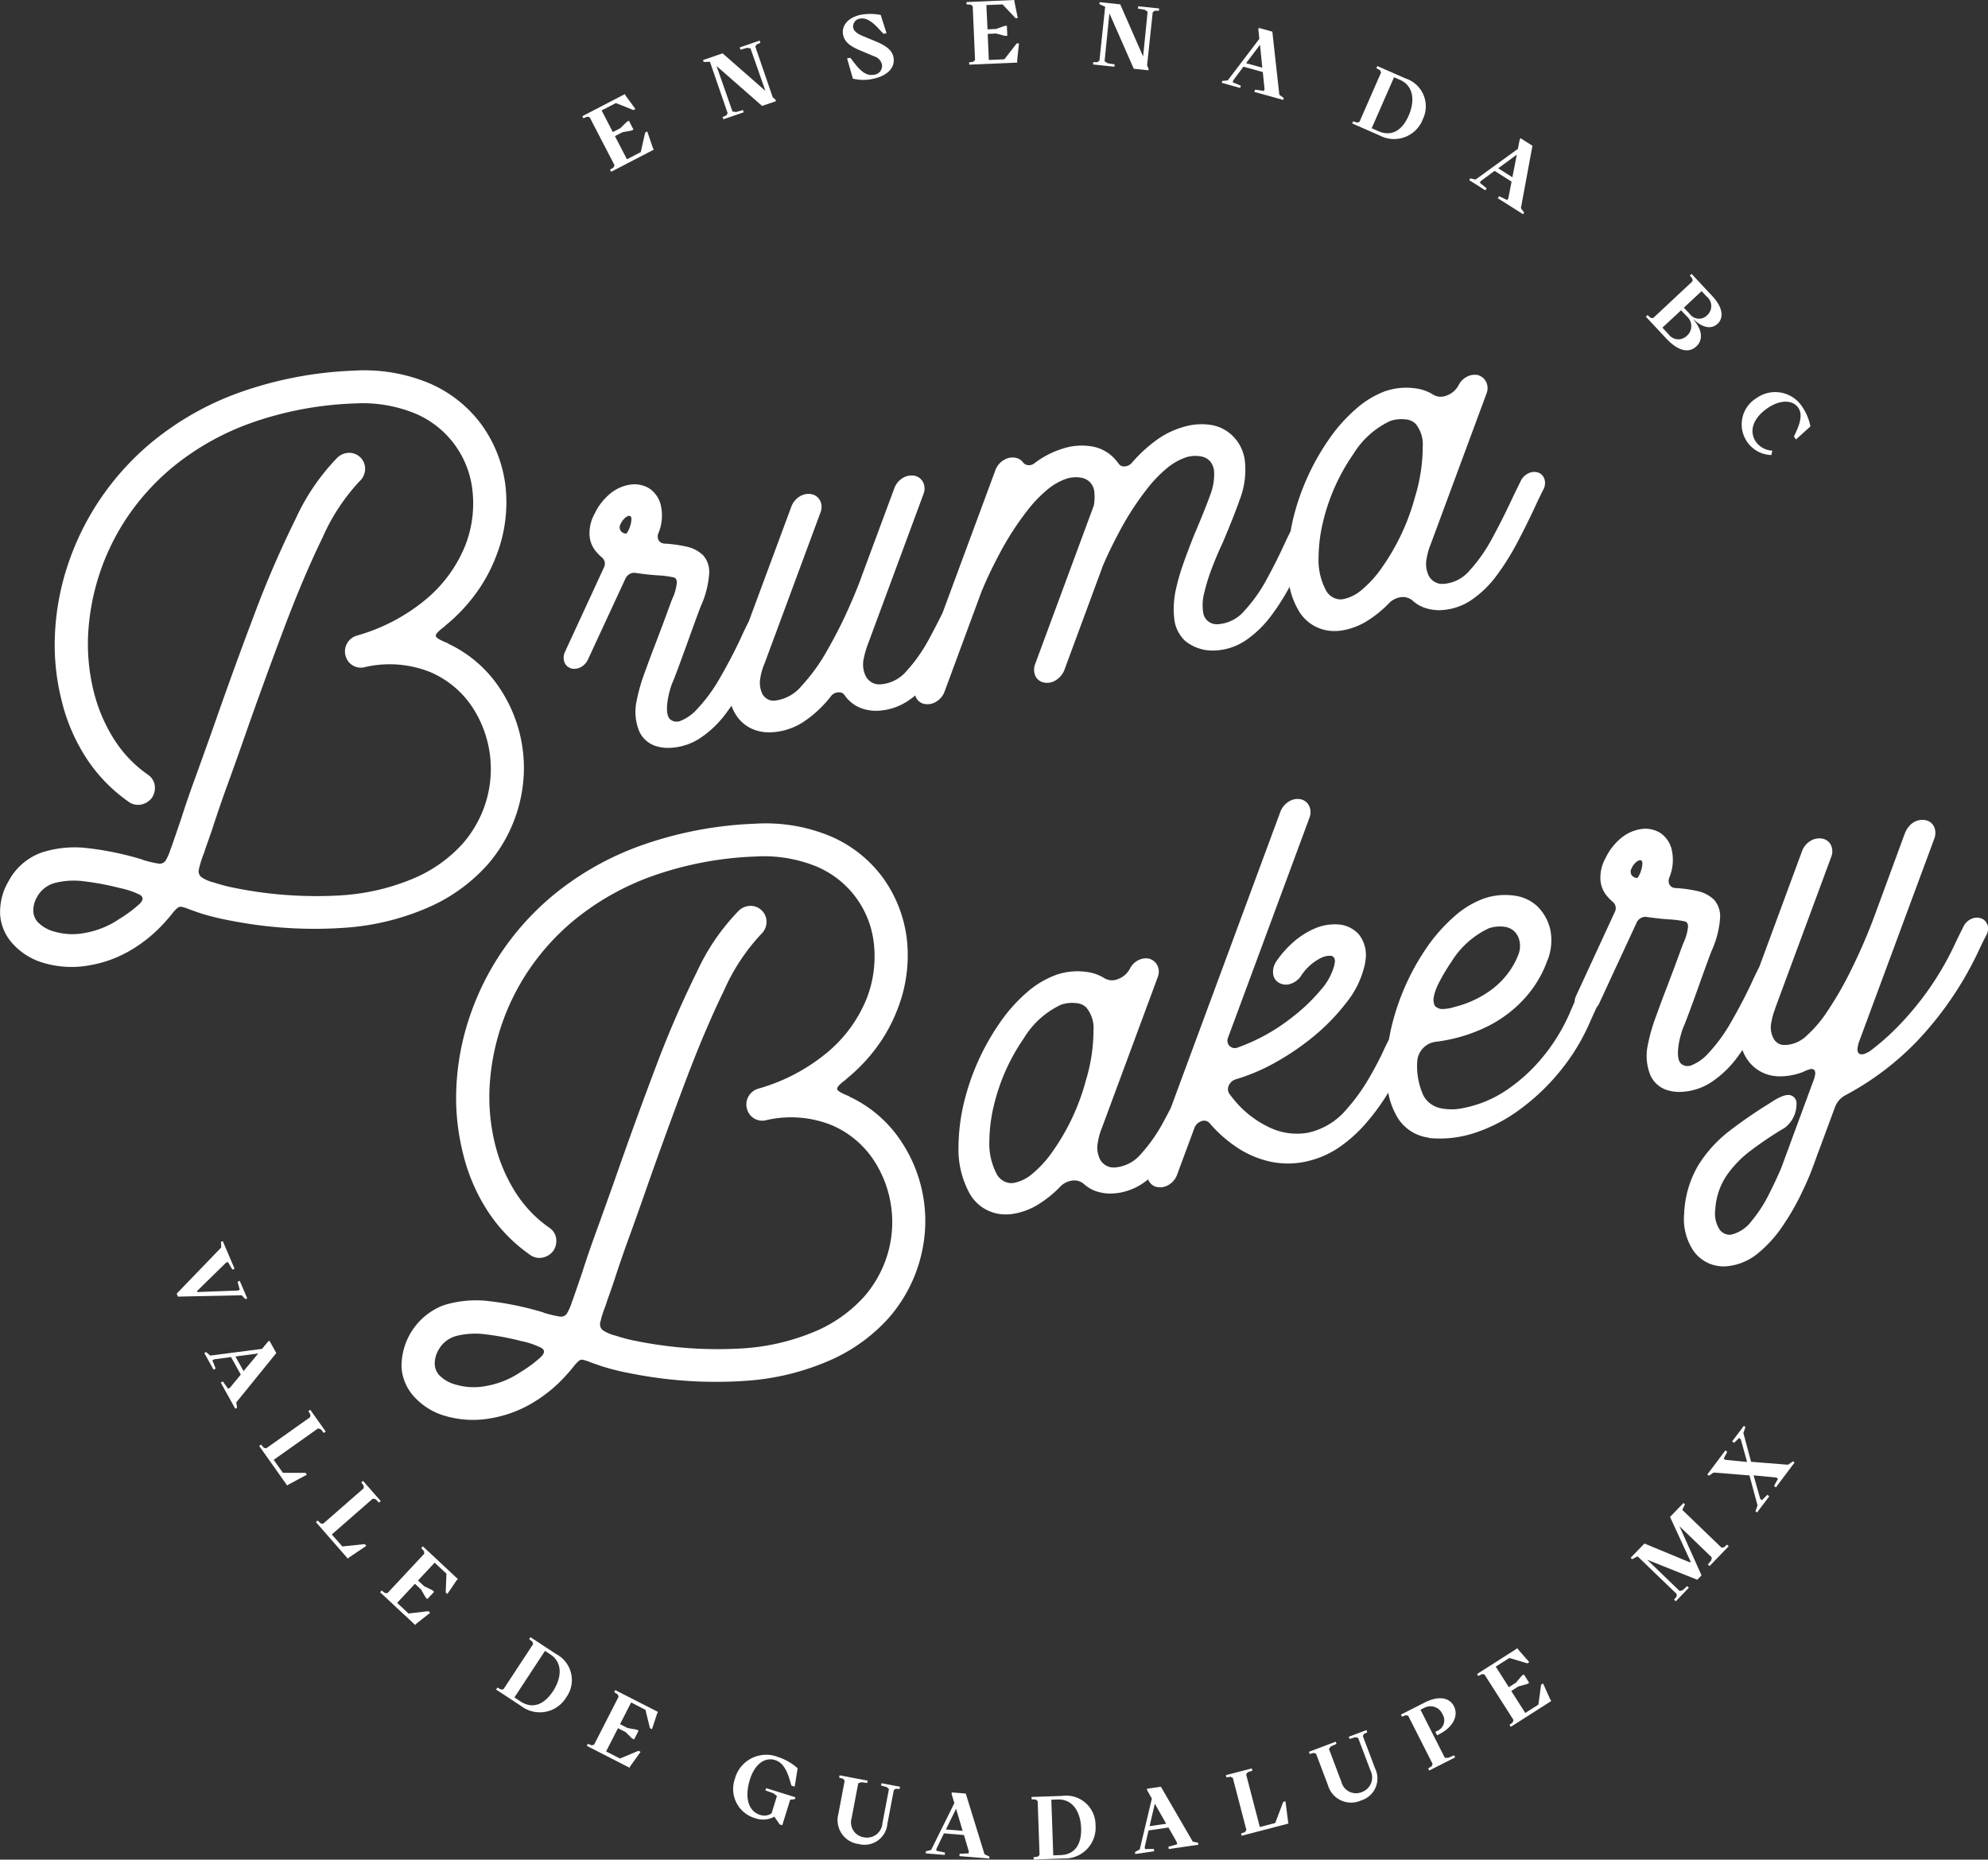 <svg xmlns="http://www.w3.org/2000/svg" xmlns:xlink="http://www.w3.org/1999/xlink" width="134.957" height="126.24" viewBox="0 0 134.957 126.24">
  <rect x="0" y="0" width="134.957" height="126.24" fill="#333333" stroke="none"/>
  <defs>
    <clipPath id="clip-path">
      <rect id="Rectangle_39" data-name="Rectangle 39" width="134.956" height="126.24" fill="none"/>
    </clipPath>
  </defs>
  <g id="Group_5146" data-name="Group 5146" transform="translate(-89 4.387)">
    <g id="Group_5148" data-name="Group 5148" transform="translate(89 -4.387)">
      <g id="Group_5147" data-name="Group 5147" clip-path="url(#clip-path)">
        <path id="Path_6196" data-name="Path 6196" d="M134.388,231.789a.1.1,0,0,1-.058-.048q-.773-.3-.811-.481t.541-.607l.155-.143a11.612,11.612,0,0,0,2.067-2.2,10.851,10.851,0,0,0,1.333-2.474,9.954,9.954,0,0,0,.637-4.74,8.894,8.894,0,0,0-1.7-4.284,8.625,8.625,0,0,0-3.458-2.707,11.454,11.454,0,0,0-5.159-.862,26.066,26.066,0,0,0-7.834,1.515,20,20,0,0,0-5.864,3.341,18.473,18.473,0,0,0-3.545,3.929,18.218,18.218,0,0,0-2.173,4.475,17.229,17.229,0,0,0-.85,4.643,15.329,15.329,0,0,0,.444,4.45,12.532,12.532,0,0,0,1.681,3.94,10.8,10.8,0,0,0,2.9,2.99,1.063,1.063,0,0,0,.831.169,1.2,1.2,0,0,0,.734-.468,1.218,1.218,0,0,0,.184-.842,1.055,1.055,0,0,0-.454-.709,8.388,8.388,0,0,1-2.318-2.429,10.981,10.981,0,0,1-1.372-3.234,13.366,13.366,0,0,1-.377-3.855,15.743,15.743,0,0,1,2.628-7.928,16.14,16.14,0,0,1,3.081-3.413,17.845,17.845,0,0,1,5.265-2.993,23.423,23.423,0,0,1,7.1-1.355,9.424,9.424,0,0,1,4.076.66,6.414,6.414,0,0,1,3.941,5.271,7.837,7.837,0,0,1-.483,3.691,9.272,9.272,0,0,1-2.579,3.593,12.7,12.7,0,0,1-4.762,2.537,1.134,1.134,0,0,0-.686.527,1.1,1.1,0,0,0-.106.848,1.07,1.07,0,0,0,1.352.761,7.427,7.427,0,0,1,4.337.324,6.437,6.437,0,0,1,2.908,2.391,7.647,7.647,0,0,1,.734,7.01,7.837,7.837,0,0,1-1.352,2.237,9.444,9.444,0,0,1-3.284,2.36,15.033,15.033,0,0,1-5.071,1.186,27.984,27.984,0,0,1-7.042-.486,11.493,11.493,0,0,1-1.507-.386,2.553,2.553,0,0,1-.869-.375.508.508,0,0,1-.174-.48,6.741,6.741,0,0,1,.348-1.122q.077-.226.155-.471.212-.578.425-1.213.405-1.247.85-2.5.7-1.916,1.352-3.788,1.314-3.742,2.647-7.277t2.628-6.194a13.609,13.609,0,0,1,2.512-3.822,1.152,1.152,0,0,0,.376-.78,1.083,1.083,0,0,0-1.053-1.152,1.185,1.185,0,0,0-.811.309A14.808,14.808,0,0,0,124,223.294a70.18,70.18,0,0,0-2.811,6.506q-1.391,3.67-2.744,7.554-.7,1.974-1.352,3.769-.5,1.381-.869,2.545-.329.965-.657,1.91l-.039.084a3.589,3.589,0,0,1-.357.835.483.483,0,0,1-.493.2,7.314,7.314,0,0,1-1.063-.254.17.17,0,0,0-.058-.028,20.724,20.724,0,0,0-3.6-.754,7.312,7.312,0,0,0-3.169.277,4.424,4.424,0,0,0-2.84,4.237,3.255,3.255,0,0,0,.782,1.884,4.527,4.527,0,0,0,2.26,1.408,6.685,6.685,0,0,0,2.956.147,8.178,8.178,0,0,0,2.686-.933,9.708,9.708,0,0,0,2.57-2.088q.251-.276.406-.477a2.845,2.845,0,0,1,.367-.4.339.339,0,0,1,.29-.081,3.149,3.149,0,0,1,.464.149q.309.118.869.307a16.762,16.762,0,0,0,1.913.468,29.5,29.5,0,0,0,7.911.495,17.01,17.01,0,0,0,5.8-1.469,11.617,11.617,0,0,0,3.835-2.834,10.057,10.057,0,0,0,2.434-6.063,9.739,9.739,0,0,0-1.623-5.878,8.513,8.513,0,0,0-3.478-3.022M113.455,249.4a8.666,8.666,0,0,1-1.4,1.05,6.018,6.018,0,0,1-2.415.971,4.31,4.31,0,0,1-1.971-.091,2.412,2.412,0,0,1-1.2-.692,1.194,1.194,0,0,1-.27-.733,1.877,1.877,0,0,1,.27-.964,1.95,1.95,0,0,1,1.236-.934,5.218,5.218,0,0,1,1.951-.1,18.342,18.342,0,0,1,2.415.455,5.493,5.493,0,0,1,1.362.46q.357.215.019.575" transform="translate(-76.688 -157.325)" fill="#fff"/>
        <path id="Path_6197" data-name="Path 6197" d="M318.009,215.425a.691.691,0,0,0-.425-.454.885.885,0,0,0-.667.032,1.091,1.091,0,0,0-.531.509q-.29.573-.56,1.141a20.254,20.254,0,0,1-3.844,5.6,16.242,16.242,0,0,1-1.836,1.639,1.584,1.584,0,0,1-.425.249.511.511,0,0,1-.425.018.386.386,0,0,1-.106-.366,1.932,1.932,0,0,1,.106-.462l5.1-13.767a1.057,1.057,0,0,0-.009-.808.806.806,0,0,0-.589-.454,1.15,1.15,0,0,0-1.063.363,1.407,1.407,0,0,0-.232.311,2.448,2.448,0,0,0-.135.313.925.925,0,0,1-.039.1l-1.874,5.1a39.172,39.172,0,0,1-2.048,4.664,24.087,24.087,0,0,1-1.275,2.136,8.408,8.408,0,0,1-1.391,1.636,2.2,2.2,0,0,1-1.41.637,1.834,1.834,0,0,1-.271-.009.839.839,0,0,1-.579-.436,1.608,1.608,0,0,1-.135-1.132,4.115,4.115,0,0,1,.232-.832.17.17,0,0,1,.019-.061v-.019L307.4,210.8a1.012,1.012,0,0,0-.01-.788.8.8,0,0,0-.589-.454,1.13,1.13,0,0,0-.811.154,1.334,1.334,0,0,0-.561.669l-2.906,7.87c-.189.372-.369.742-.533,1.109q-.6,1.283-1.381,2.637a11.028,11.028,0,0,1-1.633,2.219,2.972,2.972,0,0,1-1,.7.692.692,0,0,1-.763-.076q-.28-.258-.2-1.062a5.516,5.516,0,0,1,.184-.919,3.765,3.765,0,0,1,.2-.576q.213-.519.57-1.5t.7-1.948q.464-1.278.618-1.671a6.434,6.434,0,0,0,.57-2.2,1.705,1.705,0,0,0-.406-1.257,2.316,2.316,0,0,0-1.169-.6,9.379,9.379,0,0,0-1.391-.195l-.058.01-.019-.016a.466.466,0,0,1-.386-.22.56.56,0,0,1-.019-.478,3.128,3.128,0,0,0,.174-1.862,1.888,1.888,0,0,0-.754-1.157,1.914,1.914,0,0,0-1.391-.272,2.774,2.774,0,0,0-1.266.573,3.976,3.976,0,0,0-1.091,1.39,2.72,2.72,0,0,0-.348,1.412,1.894,1.894,0,0,0,.5,1.221,3,3,0,0,0,.367.358.554.554,0,0,1,.116.654l-2.647,5.735a1.027,1.027,0,0,0-.088.385c-.121.267-.24.536-.356.812a12.509,12.509,0,0,1-1.749,2.857A11.4,11.4,0,0,1,285.4,226.6a7.9,7.9,0,0,1-2.975,1.245,3.622,3.622,0,0,1-1.594,0,1.717,1.717,0,0,1-1.111-.842,4.824,4.824,0,0,1-.425-2.295,1.439,1.439,0,0,1,1.236-1.358,10.864,10.864,0,0,0,3.651-1.105,8.579,8.579,0,0,0,2.29-1.72,7.8,7.8,0,0,0,1.217-1.692,7.241,7.241,0,0,0,.454-1.045l.02-.023a3.726,3.726,0,0,0,.174-2,3.22,3.22,0,0,0-.889-1.615,2.755,2.755,0,0,0-1.565-.723c-.013,0-.019,0-.019-.016l-.039.007a4.419,4.419,0,0,0-1.99.2,6.241,6.241,0,0,0-2.019,1.218,11.348,11.348,0,0,0-1.845,2.074,16.165,16.165,0,0,0-2.415,5.4c-.07.294-.126.579-.175.861-.1.211-.208.422-.308.633l-.116.252a22.125,22.125,0,0,1-1.053,1.961,12.582,12.582,0,0,1-1.381,1.885,4.747,4.747,0,0,1-2.628,1.616,4.307,4.307,0,0,1-2.589-.337,6.945,6.945,0,0,1-2.2-1.611q-.31-.35-.56-.69a.564.564,0,0,1-.039-.571.745.745,0,0,1,.464-.411,13.105,13.105,0,0,0,2.569-1.076,17.494,17.494,0,0,0,2.376-1.562,14.2,14.2,0,0,0,2.56-2.558,6.294,6.294,0,0,0,1.265-2.616c.026-.133.045-.258.058-.376a2.272,2.272,0,0,0-.464-1.652,2.067,2.067,0,0,0-1.391-.677,3.455,3.455,0,0,0-1.661.3,5.494,5.494,0,0,0-1.333.845,7,7,0,0,0-1.236,1.387,1.258,1.258,0,0,0-.2.817.787.787,0,0,0,.4.614.951.951,0,0,0,.782.072,1.385,1.385,0,0,0,.706-.531,3.45,3.45,0,0,1,1.41-1.254,1.461,1.461,0,0,1,.6-.126.374.374,0,0,1,.213.1.452.452,0,0,1,.077.352.606.606,0,0,0-.019.138,4.1,4.1,0,0,1-.918,1.715,12.189,12.189,0,0,1-1.942,1.86,12.979,12.979,0,0,1-3.729,2.073.507.507,0,0,1-.541-.115.518.518,0,0,1-.1-.561l5.526-14.923a1.022,1.022,0,0,0-.019-.806.835.835,0,0,0-.58-.455,1.105,1.105,0,0,0-.811.164,1.383,1.383,0,0,0-.56.678l-7.442,20.115c-.162.313-.326.627-.5.944a10.707,10.707,0,0,1-1.517,2.169,2.554,2.554,0,0,1-1.787.926,1.227,1.227,0,0,1-.309-.022,1.06,1.06,0,0,1-.676-.5,1.808,1.808,0,0,1-.155-1.225,4.155,4.155,0,0,1,.251-.893.067.067,0,0,1,.019-.042.091.091,0,0,1,.019-.061l3.768-10.175a.979.979,0,0,0-.019-.787.9.9,0,0,0-.58-.474,1.141,1.141,0,0,0-.744.123,1.283,1.283,0,0,0-.551.571,1.5,1.5,0,0,1-.811.7,1.024,1.024,0,0,1-.947-.081,2.927,2.927,0,0,0-1.236-.415,4.425,4.425,0,0,0-1.99.2,6.321,6.321,0,0,0-2.019,1.209,10.8,10.8,0,0,0-1.845,2.084,16.16,16.16,0,0,0-2.415,5.4,13.279,13.279,0,0,0-.367,2.938,6.245,6.245,0,0,0,.7,3.114,2.779,2.779,0,0,0,2.3,1.517,3.281,3.281,0,0,0,.811-.049,4.64,4.64,0,0,0,1.584-.611,7.679,7.679,0,0,0,1.507-1.214,1.378,1.378,0,0,1,.841-.42,1,1,0,0,1,.782.246,2.377,2.377,0,0,0,1.14.567,2.81,2.81,0,0,0,.676.072,4.023,4.023,0,0,0,2.154-.684c.131-.088.259-.183.384-.281.008.021.012.044.021.064a.805.805,0,0,0,.57.457,1.132,1.132,0,0,0,.811-.154,1.327,1.327,0,0,0,.56-.688l1.179-3.179a.766.766,0,0,1,.483-.453.491.491,0,0,1,.541.135,8.952,8.952,0,0,0,1.874,1.66,6.624,6.624,0,0,0,2.328.972,5.728,5.728,0,0,0,2.656-.1,6.275,6.275,0,0,0,1.99-.924,9.6,9.6,0,0,0,1.681-1.5,15.266,15.266,0,0,0,1.6-2.175v0a5.056,5.056,0,0,0,.5,1.454,2.9,2.9,0,0,0,2.087,1.574l.116.018a.4.4,0,0,0,.116.037,7.545,7.545,0,0,0,3.12-.374,10.832,10.832,0,0,0,3.024-1.591,14.746,14.746,0,0,0,2.753-2.641,13.994,13.994,0,0,0,1.98-3.274c.149-.335.3-.663.448-.989a1.212,1.212,0,0,0,.171-.259l2.531-5.464a.683.683,0,0,1,.3-.343.609.609,0,0,1,.416-.074q.772.112,1.468.162a6.673,6.673,0,0,1,1.082.134q.232.036.241.352a3.4,3.4,0,0,1-.319,1.127q-.058.146-.232.62t-.425,1.155q-.174.455-.406,1.075-.406,1.037-.811,2.169a11.931,11.931,0,0,0-.541,1.908,3.49,3.49,0,0,0,.174,2.031,1.839,1.839,0,0,0,1.294,1.06,2.562,2.562,0,0,0,.734.081,4.016,4.016,0,0,0,2.145-.682,7.044,7.044,0,0,0,1.729-1.668q.181-.242.353-.494a2.467,2.467,0,0,0,.236.5,2.6,2.6,0,0,0,1.681,1.222,3.136,3.136,0,0,0,.715.065,4.348,4.348,0,0,0,1.488-.3.186.186,0,0,1,.058-.03,2.391,2.391,0,0,1,.386-.146.326.326,0,0,1,.309.041.437.437,0,0,1,.048.367,1.874,1.874,0,0,1-.125.418l-1.584,4.292c-.038.122-.084.246-.135.371l-.425,1.155q-.329.791-.85,1.828a9.4,9.4,0,0,1-1.188,1.831,2.44,2.44,0,0,1-1.4.925.863.863,0,0,1-.753-.328,1.988,1.988,0,0,1-.309-1.371,4.593,4.593,0,0,1,.753-2.293,7.306,7.306,0,0,1,1.662-1.723q1-.757,2.125-1.44l.155-.085a2.037,2.037,0,0,0,.821-1.679.556.556,0,0,0-.4-.546q-.367-.118-1.159.371l-.29.187a31.677,31.677,0,0,0-2.686,1.848,8.837,8.837,0,0,0-2.115,2.315,6.99,6.99,0,0,0-.976,3.287,3.876,3.876,0,0,0,.676,2.616,2.511,2.511,0,0,0,2.338.97,3.9,3.9,0,0,0,2.009-.879,8.434,8.434,0,0,0,1.623-1.784,16.648,16.648,0,0,0,1.217-2.068q.5-1.025.773-1.728.232-.619.444-1.217.077-.188.135-.352l1.024-2.766a1.5,1.5,0,0,1,.7-.8,19.406,19.406,0,0,0,4.791-3.593,23.239,23.239,0,0,0,4.25-6.195q.251-.545.541-1.1a.912.912,0,0,0,.077-.679M280.441,220.2a3.572,3.572,0,0,1,.28-.763,12.947,12.947,0,0,1,.889-1.508,5.952,5.952,0,0,1,2.55-2.287,2.347,2.347,0,0,1,1.024-.106l.019,0a.133.133,0,0,0,.058.009,1.213,1.213,0,0,1,.6.279,1.279,1.279,0,0,1,.386.721,1.646,1.646,0,0,1-.058.82l-.019.042a5,5,0,0,1-.445.9,5.573,5.573,0,0,1-1.3,1.438,7.019,7.019,0,0,1-2.579,1.232,2.748,2.748,0,0,1-.744.142.722.722,0,0,1-.608-.209.947.947,0,0,1-.048-.7M256.8,225.983a15.138,15.138,0,0,1-2.337,4.928,7.486,7.486,0,0,1-1.266,1.373,2.787,2.787,0,0,1-1.246.637,1.113,1.113,0,0,1-.309.017,1.167,1.167,0,0,1-.927-.682,4.39,4.39,0,0,1-.464-2.192,10.7,10.7,0,0,1,.309-2.407,13.522,13.522,0,0,1,2.029-4.545,5.856,5.856,0,0,1,2.531-2.283,2.346,2.346,0,0,1,1.024-.106,1.082,1.082,0,0,1,.676.284,2.192,2.192,0,0,1,.5,1.568,11.727,11.727,0,0,1-.522,3.408M294.468,211.8a1.434,1.434,0,0,1-.222.425.461.461,0,0,1-.4-.2.444.444,0,0,1,.01-.464,1.164,1.164,0,0,1,.29-.4.632.632,0,0,1,.251-.141c.129-.01.19.069.184.237a1.775,1.775,0,0,1-.116.541" transform="translate(-183.087 -152.626)" fill="#fff"/>
        <path id="Path_6198" data-name="Path 6198" d="M12.326,132.334a3.151,3.151,0,0,1,.464.149q.309.118.869.307a16.775,16.775,0,0,0,1.913.468,29.5,29.5,0,0,0,7.912.495,17.01,17.01,0,0,0,5.8-1.469,11.611,11.611,0,0,0,3.835-2.834,10.06,10.06,0,0,0,2.434-6.063,9.741,9.741,0,0,0-1.623-5.878,8.513,8.513,0,0,0-3.478-3.022.1.1,0,0,1-.058-.048q-.773-.3-.811-.481t.541-.607l.155-.143a11.612,11.612,0,0,0,2.067-2.2,10.851,10.851,0,0,0,1.333-2.474,9.958,9.958,0,0,0,.638-4.74,8.894,8.894,0,0,0-1.7-4.284A8.624,8.624,0,0,0,29.154,96.8,11.454,11.454,0,0,0,24,95.94a26.065,26.065,0,0,0-7.834,1.515A20.006,20.006,0,0,0,10.3,100.8a18.471,18.471,0,0,0-3.545,3.929A18.209,18.209,0,0,0,4.579,109.2a17.239,17.239,0,0,0-.85,4.643,15.33,15.33,0,0,0,.444,4.45,12.532,12.532,0,0,0,1.681,3.94,10.8,10.8,0,0,0,2.9,2.99,1.062,1.062,0,0,0,.831.17,1.2,1.2,0,0,0,.734-.468,1.218,1.218,0,0,0,.184-.842,1.055,1.055,0,0,0-.454-.709,8.388,8.388,0,0,1-2.318-2.429,10.981,10.981,0,0,1-1.372-3.234,13.367,13.367,0,0,1-.377-3.855,15.743,15.743,0,0,1,2.628-7.928,16.14,16.14,0,0,1,3.081-3.413,17.848,17.848,0,0,1,5.265-2.993,23.423,23.423,0,0,1,7.1-1.355,9.426,9.426,0,0,1,4.077.66,6.414,6.414,0,0,1,3.941,5.271,7.837,7.837,0,0,1-.483,3.691,9.272,9.272,0,0,1-2.579,3.593,12.7,12.7,0,0,1-4.762,2.537,1.135,1.135,0,0,0-.686.527,1.1,1.1,0,0,0-.106.848,1.07,1.07,0,0,0,1.352.761,7.425,7.425,0,0,1,4.337.324,6.435,6.435,0,0,1,2.908,2.391,7.647,7.647,0,0,1,.734,7.01,7.837,7.837,0,0,1-1.352,2.237,9.444,9.444,0,0,1-3.284,2.36,15.033,15.033,0,0,1-5.071,1.186,27.982,27.982,0,0,1-7.042-.486,11.488,11.488,0,0,1-1.507-.386,2.552,2.552,0,0,1-.869-.375.508.508,0,0,1-.174-.48,6.74,6.74,0,0,1,.348-1.122q.077-.226.155-.471.212-.578.425-1.213.405-1.247.85-2.5.7-1.916,1.352-3.788,1.314-3.742,2.647-7.277t2.628-6.194a13.616,13.616,0,0,1,2.512-3.822,1.154,1.154,0,0,0,.377-.78,1.084,1.084,0,0,0-1.053-1.152,1.184,1.184,0,0,0-.811.309,14.808,14.808,0,0,0-2.85,4.171,70.18,70.18,0,0,0-2.811,6.506q-1.391,3.67-2.744,7.554-.7,1.974-1.352,3.769-.5,1.381-.869,2.545-.329.965-.657,1.91l-.039.084a3.588,3.588,0,0,1-.357.835.483.483,0,0,1-.493.2,7.318,7.318,0,0,1-1.063-.254.168.168,0,0,0-.058-.028,20.725,20.725,0,0,0-3.6-.754,7.311,7.311,0,0,0-3.169.277A4.1,4.1,0,0,0,.579,130.6a4.1,4.1,0,0,0-.57,2.28,3.257,3.257,0,0,0,.783,1.884,4.526,4.526,0,0,0,2.261,1.408,6.685,6.685,0,0,0,2.956.147,8.178,8.178,0,0,0,2.685-.933,9.708,9.708,0,0,0,2.57-2.088q.251-.276.406-.477a2.847,2.847,0,0,1,.367-.4.339.339,0,0,1,.29-.081m-2.811-.24a8.668,8.668,0,0,1-1.4,1.05,6.017,6.017,0,0,1-2.415.971,4.314,4.314,0,0,1-1.971-.091,2.41,2.41,0,0,1-1.2-.692,1.194,1.194,0,0,1-.271-.733,1.877,1.877,0,0,1,.271-.964,1.95,1.95,0,0,1,1.236-.934,5.219,5.219,0,0,1,1.951-.1,18.342,18.342,0,0,1,2.415.455,5.488,5.488,0,0,1,1.362.46q.357.215.019.575" transform="translate(0.001 -70.778)" fill="#fff"/>
        <path id="Path_6199" data-name="Path 6199" d="M146.4,116.976a.927.927,0,0,0,.676-.073,1.1,1.1,0,0,0,.5-.523l2.531-5.463a.682.682,0,0,1,.3-.343.609.609,0,0,1,.415-.074q.772.113,1.468.162a6.645,6.645,0,0,1,1.082.135q.232.036.241.352a3.414,3.414,0,0,1-.319,1.127q-.058.145-.232.62t-.425,1.155q-.174.455-.406,1.074-.406,1.037-.811,2.169a11.927,11.927,0,0,0-.541,1.909,3.486,3.486,0,0,0,.174,2.031,1.837,1.837,0,0,0,1.294,1.06,2.568,2.568,0,0,0,.734.081,4.015,4.015,0,0,0,2.144-.682,7.036,7.036,0,0,0,1.729-1.668q.189-.253.369-.517a2.581,2.581,0,0,0,.24.524,2.52,2.52,0,0,0,1.681,1.222,2.776,2.776,0,0,0,.715.065,4.335,4.335,0,0,0,2.251-.71,7.879,7.879,0,0,0,1.864-1.74.629.629,0,0,1,.483-.26.442.442,0,0,1,.444.19,2.391,2.391,0,0,0,1.488.987,2.819,2.819,0,0,0,.676.072,4.024,4.024,0,0,0,2.154-.684q.247-.166.481-.358a.9.9,0,0,0,.04.12.8.8,0,0,0,.57.457,1.132,1.132,0,0,0,.811-.154,1.334,1.334,0,0,0,.56-.669l2.569-6.954a.021.021,0,0,0,.019-.023q.464-1.124,1.236-2.563a19.634,19.634,0,0,1,1.777-2.736,8.977,8.977,0,0,1,1.324-1.4,4.1,4.1,0,0,1,1.362-.793,2.1,2.1,0,0,1,1-.064,1.068,1.068,0,0,1,.6.317,1.091,1.091,0,0,1,.29.719,3.3,3.3,0,0,1-.039.855,1.006,1.006,0,0,1-.039.1l-3.941,10.65a1.057,1.057,0,0,0,.01.808.8.8,0,0,0,.589.454,1.081,1.081,0,0,0,.792-.151,1.435,1.435,0,0,0,.579-.672l2.57-6.954v-.019q.464-1.124,1.236-2.563a19.6,19.6,0,0,1,1.777-2.736,8.966,8.966,0,0,1,1.324-1.4,4.1,4.1,0,0,1,1.362-.793,2.1,2.1,0,0,1,1-.064,1.066,1.066,0,0,1,.618.314,1.249,1.249,0,0,1,.29.719,3.9,3.9,0,0,1-.251,1.548q-.387,1.072-1.1,2.741-.406,1.017-.724,1.912a14.235,14.235,0,0,0-.493,1.678,6.1,6.1,0,0,0-.145,2.05,2.429,2.429,0,0,0,.744,1.563,2.95,2.95,0,0,0,1.951.654,4.023,4.023,0,0,0,2.154-.684,7.223,7.223,0,0,0,1.729-1.668,15.6,15.6,0,0,0,1.258-1.972,5.077,5.077,0,0,0,.538,1.477,2.779,2.779,0,0,0,2.3,1.517,3.273,3.273,0,0,0,.811-.049,4.639,4.639,0,0,0,1.584-.611,7.7,7.7,0,0,0,1.507-1.214,1.378,1.378,0,0,1,.84-.42,1,1,0,0,1,.783.246,2.374,2.374,0,0,0,1.14.567,2.809,2.809,0,0,0,.676.072,4.024,4.024,0,0,0,2.154-.684,7.083,7.083,0,0,0,1.719-1.666,16.766,16.766,0,0,0,1.391-2.214q.628-1.192,1.15-2.306.367-.8.638-1.328a.915.915,0,0,0,.077-.679.705.705,0,0,0-.406-.458.887.887,0,0,0-.667.032,1.093,1.093,0,0,0-.531.509q-.348.7-.676,1.393-.58,1.241-1.275,2.521a10.718,10.718,0,0,1-1.517,2.169,2.556,2.556,0,0,1-1.787.927,1.24,1.24,0,0,1-.309-.022,1.059,1.059,0,0,1-.676-.5,1.808,1.808,0,0,1-.155-1.225,4.161,4.161,0,0,1,.251-.893.068.068,0,0,1,.019-.042.092.092,0,0,1,.019-.061l3.768-10.175a.979.979,0,0,0-.019-.787.9.9,0,0,0-.58-.475,1.145,1.145,0,0,0-.744.123,1.282,1.282,0,0,0-.551.571,1.5,1.5,0,0,1-.811.7,1.023,1.023,0,0,1-.947-.081,2.932,2.932,0,0,0-1.236-.415,4.419,4.419,0,0,0-1.99.2A6.324,6.324,0,0,0,199.7,99.38a10.806,10.806,0,0,0-1.845,2.084,16.163,16.163,0,0,0-2.415,5.4q-.093.407-.162.8c-.114.233-.23.467-.34.7q-.56,1.237-1.256,2.518a10.517,10.517,0,0,1-1.526,2.171,2.585,2.585,0,0,1-1.8.928,1.228,1.228,0,0,1-.309-.022.918.918,0,0,1-.7-.753,3.291,3.291,0,0,1,.077-1.392,12.867,12.867,0,0,1,.5-1.612q.309-.807.58-1.4l.174-.378q.734-1.731,1.14-2.883a5.613,5.613,0,0,0,.367-2.514,2.83,2.83,0,0,0-.734-1.719,2.692,2.692,0,0,0-1.526-.846,4.194,4.194,0,0,0-1.951.137,5.736,5.736,0,0,0-1.826.9,9.9,9.9,0,0,0-1.652,1.529.678.678,0,0,1-.483.24.433.433,0,0,1-.425-.213q-.116-.153-.251-.3a2.686,2.686,0,0,0-1.546-.842,4.09,4.09,0,0,0-1.932.133,6.157,6.157,0,0,0-1.971,1.007.584.584,0,0,1-.415.132.491.491,0,0,1-.358-.187.825.825,0,0,0-.5-.315,1.13,1.13,0,0,0-.811.154,1.334,1.334,0,0,0-.56.669l-3.592,9.7q-.428.871-.91,1.761a10.706,10.706,0,0,1-1.517,2.169,2.555,2.555,0,0,1-1.787.927,1.24,1.24,0,0,1-.309-.022,1.06,1.06,0,0,1-.676-.5,1.808,1.808,0,0,1-.154-1.225,6.29,6.29,0,0,1,.251-.893.092.092,0,0,0,.019-.061.066.066,0,0,1,.019-.042l3.767-10.175a.977.977,0,0,0-.019-.787.835.835,0,0,0-.579-.455,1.131,1.131,0,0,0-.811.154,1.334,1.334,0,0,0-.56.669l-2.222,5.986q-.31.884-.927,2.267t-1.43,2.8a12.5,12.5,0,0,1-1.719,2.379,2.769,2.769,0,0,1-1.816,1.009,1.832,1.832,0,0,1-.271-.01.913.913,0,0,1-.579-.436,1.766,1.766,0,0,1-.135-1.132,4.111,4.111,0,0,1,.232-.832.092.092,0,0,0,.019-.061l.019-.023,3.806-10.278a.978.978,0,0,0-.019-.787.836.836,0,0,0-.579-.455,1.13,1.13,0,0,0-.811.154,1.332,1.332,0,0,0-.56.669l-2.909,7.842c-.2.383-.38.763-.549,1.141q-.6,1.283-1.381,2.637a11.007,11.007,0,0,1-1.633,2.219,2.972,2.972,0,0,1-1,.7.692.692,0,0,1-.763-.076q-.28-.258-.2-1.062a5.537,5.537,0,0,1,.184-.919,3.736,3.736,0,0,1,.2-.576q.212-.52.57-1.5t.705-1.947q.464-1.278.618-1.672a6.435,6.435,0,0,0,.57-2.2,1.706,1.706,0,0,0-.406-1.258,2.314,2.314,0,0,0-1.169-.6,9.3,9.3,0,0,0-1.391-.195l-.058.01-.019-.016a.466.466,0,0,1-.386-.22.558.558,0,0,1-.019-.478,3.13,3.13,0,0,0,.174-1.862,1.888,1.888,0,0,0-.754-1.157,1.915,1.915,0,0,0-1.391-.272,2.767,2.767,0,0,0-1.265.573,3.968,3.968,0,0,0-1.091,1.39,2.719,2.719,0,0,0-.348,1.411,1.89,1.89,0,0,0,.5,1.221,3.005,3.005,0,0,0,.367.358.554.554,0,0,1,.116.654l-2.647,5.735a.915.915,0,0,0-.048.674.661.661,0,0,0,.435.433m53.11-14.5a5.856,5.856,0,0,1,2.531-2.283,2.353,2.353,0,0,1,1.024-.106,1.081,1.081,0,0,1,.676.284,2.191,2.191,0,0,1,.5,1.568,11.716,11.716,0,0,1-.522,3.408,15.134,15.134,0,0,1-2.338,4.928,7.477,7.477,0,0,1-1.265,1.373,2.786,2.786,0,0,1-1.246.637,1.1,1.1,0,0,1-.309.017,1.165,1.165,0,0,1-.927-.682,4.392,4.392,0,0,1-.464-2.192,10.7,10.7,0,0,1,.309-2.407,13.521,13.521,0,0,1,2.029-4.545m-49.71,4.7a1.161,1.161,0,0,1,.29-.4.629.629,0,0,1,.251-.141q.193-.015.184.237a1.775,1.775,0,0,1-.116.541,1.433,1.433,0,0,1-.222.425.46.46,0,0,1-.4-.2.444.444,0,0,1,.01-.464" transform="translate(-107.664 -71.606)" fill="#fff"/>
        <path id="Path_6200" data-name="Path 6200" d="M151.105,25.891l.167.04,1.686,3.251-.064.159-.236.149.073.142,2.894-1.5-.06-.115-.381-1.12-.142.073-.3,1.328-.938.487-.816-1.573.509-.264.609-.109.141-.073-.31-.6-.142.073-.44.435-.509.263-.762-1.468.97-.5,1.191.474.136-.071-.655-.891-.063-.121-2.889,1.5.073.142Z" transform="translate(-111.243 -17.972)" fill="#fff"/>
        <path id="Path_6201" data-name="Path 6201" d="M182.5,11.953l1.2,3.489-.087.148-.255.112.052.151,1.379-.474-.052-.151-.46.133-.249-.033-1.08-3.088,3.091,2.708.944-.324-.035-.1-.189-.166-1.18-3.434.087-.148.255-.112-.052-.151-1.351.465.052.151.443-.127.238.037,1.011,2.886-2.905-2.547-1.329.456.044.129Z" transform="translate(-134.303 -7.757)" fill="#fff"/>
        <path id="Path_6202" data-name="Path 6202" d="M219.33,6.054l1.017.429a.754.754,0,0,1,.536.555.6.6,0,0,1-.553.7c-.453.084-.837-.174-1.321-.8l-.27-.352-.221.041L218.912,8a2.964,2.964,0,0,0,1.308.026c1.01-.189,1.581-.763,1.45-1.466-.081-.435-.408-.74-1.1-1.043l-1.016-.423c-.4-.172-.58-.342-.622-.562a.534.534,0,0,1,.476-.605c.366-.068.772.144,1.288.72l.292.312.209-.039L220.8,3.677a3.752,3.752,0,0,0-1.3-.021c-.876.164-1.373.719-1.254,1.357.082.441.4.748,1.083,1.041" transform="translate(-161.013 -2.663)" fill="#fff"/>
        <path id="Path_6203" data-name="Path 6203" d="M250.539.312l.135.106.158,3.658-.125.118-.276.036.007.159,3.257-.141-.006-.13.127-1.176-.159.007-.834,1.076-1.056.046-.077-1.77.573-.025.6.157.159-.007-.029-.673-.159.007-.582.208-.572.025L251.6.343,252.7.3l.88.931.153-.007L253.51.136,253.5,0l-3.251.141L250.26.3Z" transform="translate(-184.64 0)" fill="#fff"/>
        <path id="Path_6204" data-name="Path 6204" d="M284.479,4.781l-.473-.074-.211-.135.328-3.254,1.655,3.761.992.105.011-.106-.1-.23.383-3.611.141-.1.278.006L287.5.987,286.079.837,286.062,1l.455.072.2.134-.305,3.043L284.858.707l-1.4-.148-.014.135.391.172-.39,3.669-.141.1-.278-.006-.017.159,1.45.154Z" transform="translate(-208.81 -0.412)" fill="#fff"/>
        <path id="Path_6205" data-name="Path 6205" d="M317.647,11.148l-.554-.234.038-.137.692-.923,1.314.365.116,1.148-.038.136-.606-.089-.043.154,1.957.544.036-.131-.3-.217-.475-4.287-.921-.256-.029.1.066.644-2.145,2.823-.37.032-.036.131,1.251.348Zm1.3-2.782.155,1.557-1.1-.305Z" transform="translate(-233.41 -5.328)" fill="#fff"/>
        <path id="Path_6206" data-name="Path 6206" d="M354.911,20.716a1.992,1.992,0,0,0-1.172-2.77l-1.915-.839-.064.146.245.133.074.155-1.469,3.354-.164.051-.264-.09-.064.146,1.866.818a2.091,2.091,0,0,0,2.927-1.1m-3.47.607,1.517-3.462.411.18c.876.384,1.045,1.367.578,2.433-.434.99-1.148,1.444-2.052,1.048Z" transform="translate(-258.322 -12.622)" fill="#fff"/>
        <path id="Path_6207" data-name="Path 6207" d="M381.588,39.2l-.463-.384.076-.12.929-.684,1.152.73-.22,1.132-.076.12-.555-.261-.085.135,1.716,1.087.073-.115-.22-.293.784-4.241-.808-.512-.057.09-.123.635-2.87,2.083-.364-.077-.073.115,1.1.695Zm2.05-2.288-.3,1.535-.963-.61Z" transform="translate(-280.668 -26.413)" fill="#fff"/>
        <path id="Path_6208" data-name="Path 6208" d="M429.578,75.841c.475-.444.4-1.123-.19-1.811l.017-.016c.578.558,1.188.692,1.615.292.448-.419.339-1.133-.342-1.862l-1.423-1.523-.116.109.172.219.007.171-2.674,2.5-.171-.018-.207-.187-.116.109,1.387,1.484c.778.832,1.515,1.024,2.041.533m.356-3.752.335.358a.833.833,0,0,1,.045,1.276.768.768,0,0,1-1.171-.069l-.411-.44Zm-1.393,1.3.383.41a.867.867,0,0,1,.014,1.32.819.819,0,0,1-1.246-.1l-.419-.449Z" transform="translate(-314.42 -52.327)" fill="#fff"/>
        <path id="Path_6209" data-name="Path 6209" d="M452.968,105.8l.068-.3a1.479,1.479,0,0,1-1.1-.578c-.518-.755-.2-1.642.788-2.317.828-.568,1.691-.573,2.075-.013.191.278.267.712-.125,1.582l-.17.368.137.2.981-.888a3.546,3.546,0,0,0-.525-1.287,2.186,2.186,0,0,0-3.14-.631,2.083,2.083,0,0,0-.612,2.991,2.057,2.057,0,0,0,1.622.871" transform="translate(-332.721 -74.907)" fill="#fff"/>
        <path id="Path_6210" data-name="Path 6210" d="M50.41,325.293l.125-.053-.509-1.189-.147.063.148.541-.13.056-2.75.1-.026-.06,1.969-1.928.13-.056.308.524.147-.063-.8-1.873-.125.053.02.377-3.025,3.138.084.2,4.328-.092Z" transform="translate(-33.751 -237.102)" fill="#fff"/>
        <path id="Path_6211" data-name="Path 6211" d="M57.792,347.981l-.465-.836-.093.052-.411.5-3.516.456-.283-.241-.119.066.631,1.135.139-.078-.223-.558.124-.069,1.143-.156.663,1.192-.735.889-.124.069-.363-.494-.139.078.987,1.775.119-.066-.053-.362Zm-2.775.233,1.552-.208-1,1.2Z" transform="translate(-39.035 -256.129)" fill="#fff"/>
        <path id="Path_6212" data-name="Path 6212" d="M68.72,369.289l-.625-.881,3.015-2.137.18.061.207.251.13-.092-1.051-1.483-.13.092.141.24-.016.171-2.986,2.116-.167-.041-.18-.213-.13.092,1.9,2.683.087-.061,1.249-.668-.092-.13Z" transform="translate(-49.514 -269.307)" fill="#fff"/>
        <path id="Path_6213" data-name="Path 6213" d="M85,383.441l-.12.1.165.225v.172l-2.757,2.409-.17-.024-.2-.193-.12.105,2.164,2.477.08-.07,1.175-.791-.1-.12-1.526.157-.711-.814,2.784-2.433.186.042.232.229.12-.1Z" transform="translate(-60.353 -282.909)" fill="#fff"/>
        <path id="Path_6214" data-name="Path 6214" d="M101.215,400.518l.187.207.018.171-2.5,2.676-.171-.007-.219-.172-.109.116,2.383,2.224.088-.095.928-.734-.117-.109-1.352.159-.773-.722,1.209-1.295.419.391.307.537.116.109.459-.492-.116-.109-.557-.269-.419-.391,1.128-1.209.8.745-.048,1.28.112.1.62-.915.093-.1-2.378-2.22Z" transform="translate(-72.618 -295.422)" fill="#fff"/>
        <path id="Path_6215" data-name="Path 6215" d="M132.53,425.049l-1.747-1.148-.088.133.219.172.047.165-2.01,3.06-.17.022-.245-.133-.088.133,1.7,1.119a2.091,2.091,0,0,0,3.07-.6,1.993,1.993,0,0,0-.691-2.927m-.219,2.527c-.593.9-1.374,1.231-2.2.69l-.415-.272,2.075-3.159.375.246c.8.525.8,1.523.163,2.5" transform="translate(-94.771 -312.76)" fill="#fff"/>
        <path id="Path_6216" data-name="Path 6216" d="M153.787,437.738l.236.147.064.159-1.667,3.26-.167.041L152,441.24l-.072.142,2.9,1.484.059-.116.69-.961-.142-.073-1.257.525-.941-.481.807-1.578.51.261.442.432.142.073.306-.6-.142-.073-.609-.106-.51-.261.753-1.472.973.5.306,1.244.137.07.345-1.051.062-.121-2.9-1.482Z" transform="translate(-112.092 -322.864)" fill="#fff"/>
        <path id="Path_6217" data-name="Path 6217" d="M192.69,454.756c.428.133.754.5,1.009,1.37l.109.368.22.068.2-1.248a3.731,3.731,0,0,0-1.338-.768,2.2,2.2,0,0,0-2.924,1.491,2.063,2.063,0,0,0,1.4,2.672,1.585,1.585,0,0,0,1.283-.109l.362.526.175.054.537-1.731.315-.038.04-.13-1.991-.618-.047.152.55.2.233.184-.366,1.179a.892.892,0,0,1-.779.1c-.8-.249-1.065-1.19-.692-2.391.343-1.106,1.051-1.535,1.706-1.332" transform="translate(-140.08 -335.275)" fill="#fff"/>
        <path id="Path_6218" data-name="Path 6218" d="M219.868,460.35l.379.1.153.143-.442,2.326a1.048,1.048,0,0,1-1.267.943,1.022,1.022,0,0,1-.821-1.31l.447-2.355.212-.074.4.053.03-.157-1.908-.362-.03.157.268.075.107.134-.428,2.256a1.633,1.633,0,0,0,1.379,2.041,1.558,1.558,0,0,0,1.949-1.367l.436-2.3.137-.088.254.024.03-.157-1.259-.239Z" transform="translate(-160.055 -339.139)" fill="#fff"/>
        <path id="Path_6219" data-name="Path 6219" d="M242.408,464.17l-.953-.078-.008.106.186.62-1.575,3.176-.358.1-.011.135,1.294.106.013-.159-.588-.125.012-.141.505-1.037,1.359.111.33,1.105-.012.141-.612.027-.013.159,2.024.166.011-.136-.331-.157Zm-1.348,2.437.69-1.407.446,1.5Z" transform="translate(-176.846 -342.414)" fill="#fff"/>
        <path id="Path_6220" data-name="Path 6220" d="M269.175,465l-2.089.072.006.159.278.014.134.107.127,3.659-.126.116-.277.033.006.159,2.036-.071a2.091,2.091,0,0,0,2.161-2.261,1.993,1.993,0,0,0-2.255-1.99m-.115,4.021-.5.017-.131-3.777.449-.015c.956-.033,1.533.78,1.574,1.943.037,1.08-.411,1.8-1.4,1.832" transform="translate(-197.06 -343.085)" fill="#fff"/>
        <path id="Path_6221" data-name="Path 6221" d="M297.795,466.346l-2.167-3.73-.947.138.015.105.32.562-.822,3.45-.326.179.02.134,1.286-.187-.023-.158-.6.01-.02-.14.26-1.124,1.35-.2.57,1,.02.14-.591.164.023.158,2.01-.293-.019-.134Zm-2.935-1.052.357-1.526.771,1.362Z" transform="translate(-216.821 -341.325)" fill="#fff"/>
        <path id="Path_6222" data-name="Path 6222" d="M321.458,460.094l-.154.04-.542,1.434-1.046.272-.931-3.577.12-.147.308-.1-.04-.154-1.76.458.04.154.275-.047.154.076.923,3.542-.1.141-.262.093.04.154,3.182-.829-.027-.1Z" transform="translate(-234.192 -337.814)" fill="#fff"/>
        <path id="Path_6223" data-name="Path 6223" d="M342.576,448.356l.071-.147.229-.112-.056-.149-1.2.453.056.149.373-.116.205.042.837,2.215a1.048,1.048,0,0,1-.589,1.466,1.022,1.022,0,0,1-1.384-.689l-.847-2.243.142-.174.373-.166-.056-.149-1.818.687.057.149.268-.076.161.059.812,2.149a1.634,1.634,0,0,0,2.242,1.022,1.558,1.558,0,0,0,.95-2.183Z" transform="translate(-250.056 -330.502)" fill="#fff"/>
        <path id="Path_6224" data-name="Path 6224" d="M365.224,441.906l-.158.08.117.232.158-.08c.922-.467,1.317-1.243.988-1.891-.3-.6-1.055-.723-1.956-.266l-1.643.833.072.142.258-.1.166.041,1.655,3.266-.065.159-.237.147.072.142,1.76-.892-.072-.142-.4.174-.23-.009-1.65-3.256.248-.126a.884.884,0,0,1,1.246.434.774.774,0,0,1-.335,1.117" transform="translate(-267.627 -324.419)" fill="#fff"/>
        <path id="Path_6225" data-name="Path 6225" d="M386.913,429.154l-.135.086-.182,1.349-.891.569-.953-1.493.483-.308.6-.163.134-.086-.362-.567-.134.086-.4.472-.483.308-.89-1.394.921-.588,1.228.365.129-.083-.732-.829-.073-.114-2.742,1.751.086.134.247-.13.17.025,1.97,3.086-.049.165-.221.169.086.135,2.748-1.754-.07-.109Z" transform="translate(-282.16 -314.873)" fill="#fff"/>
        <path id="Path_6226" data-name="Path 6226" d="M428.562,392.156l-.171.016-2.659-2.56.181-.375-.1-.094-.913.949,1.4,3.039-.045.047-3.094-1.283-.934.97.1.094.368-.195,2.659,2.56-.009.171-.171.212.115.111.889-.923-.115-.111-.3.277-.212.058-2.2-2.122,3.4,1.36.287-.3-1.5-3.338,2.2,2.122-.038.2-.233.276.115.111,1.3-1.348-.115-.111Z" transform="translate(-311.528 -287.114)" fill="#fff"/>
        <path id="Path_6227" data-name="Path 6227" d="M447.536,371.8l-2.508-.2-.523-1.958.141-.4-.109-.082-.791,1.052.127.1.342-.327.113.085.43,1.541-1.479-.144-.113-.085.244-.452-.127-.1-1.227,1.633.109.082.324-.215,2.431.195.546,2.035-.141.4.109.082.83-1.1-.128-.1-.37.364-.113-.085-.454-1.6,1.543.148.113.085-.269.485.127.1,1.27-1.69-.108-.081Z" transform="translate(-326.155 -272.367)" fill="#fff"/>
      </g>
    </g>
  </g>
</svg>
